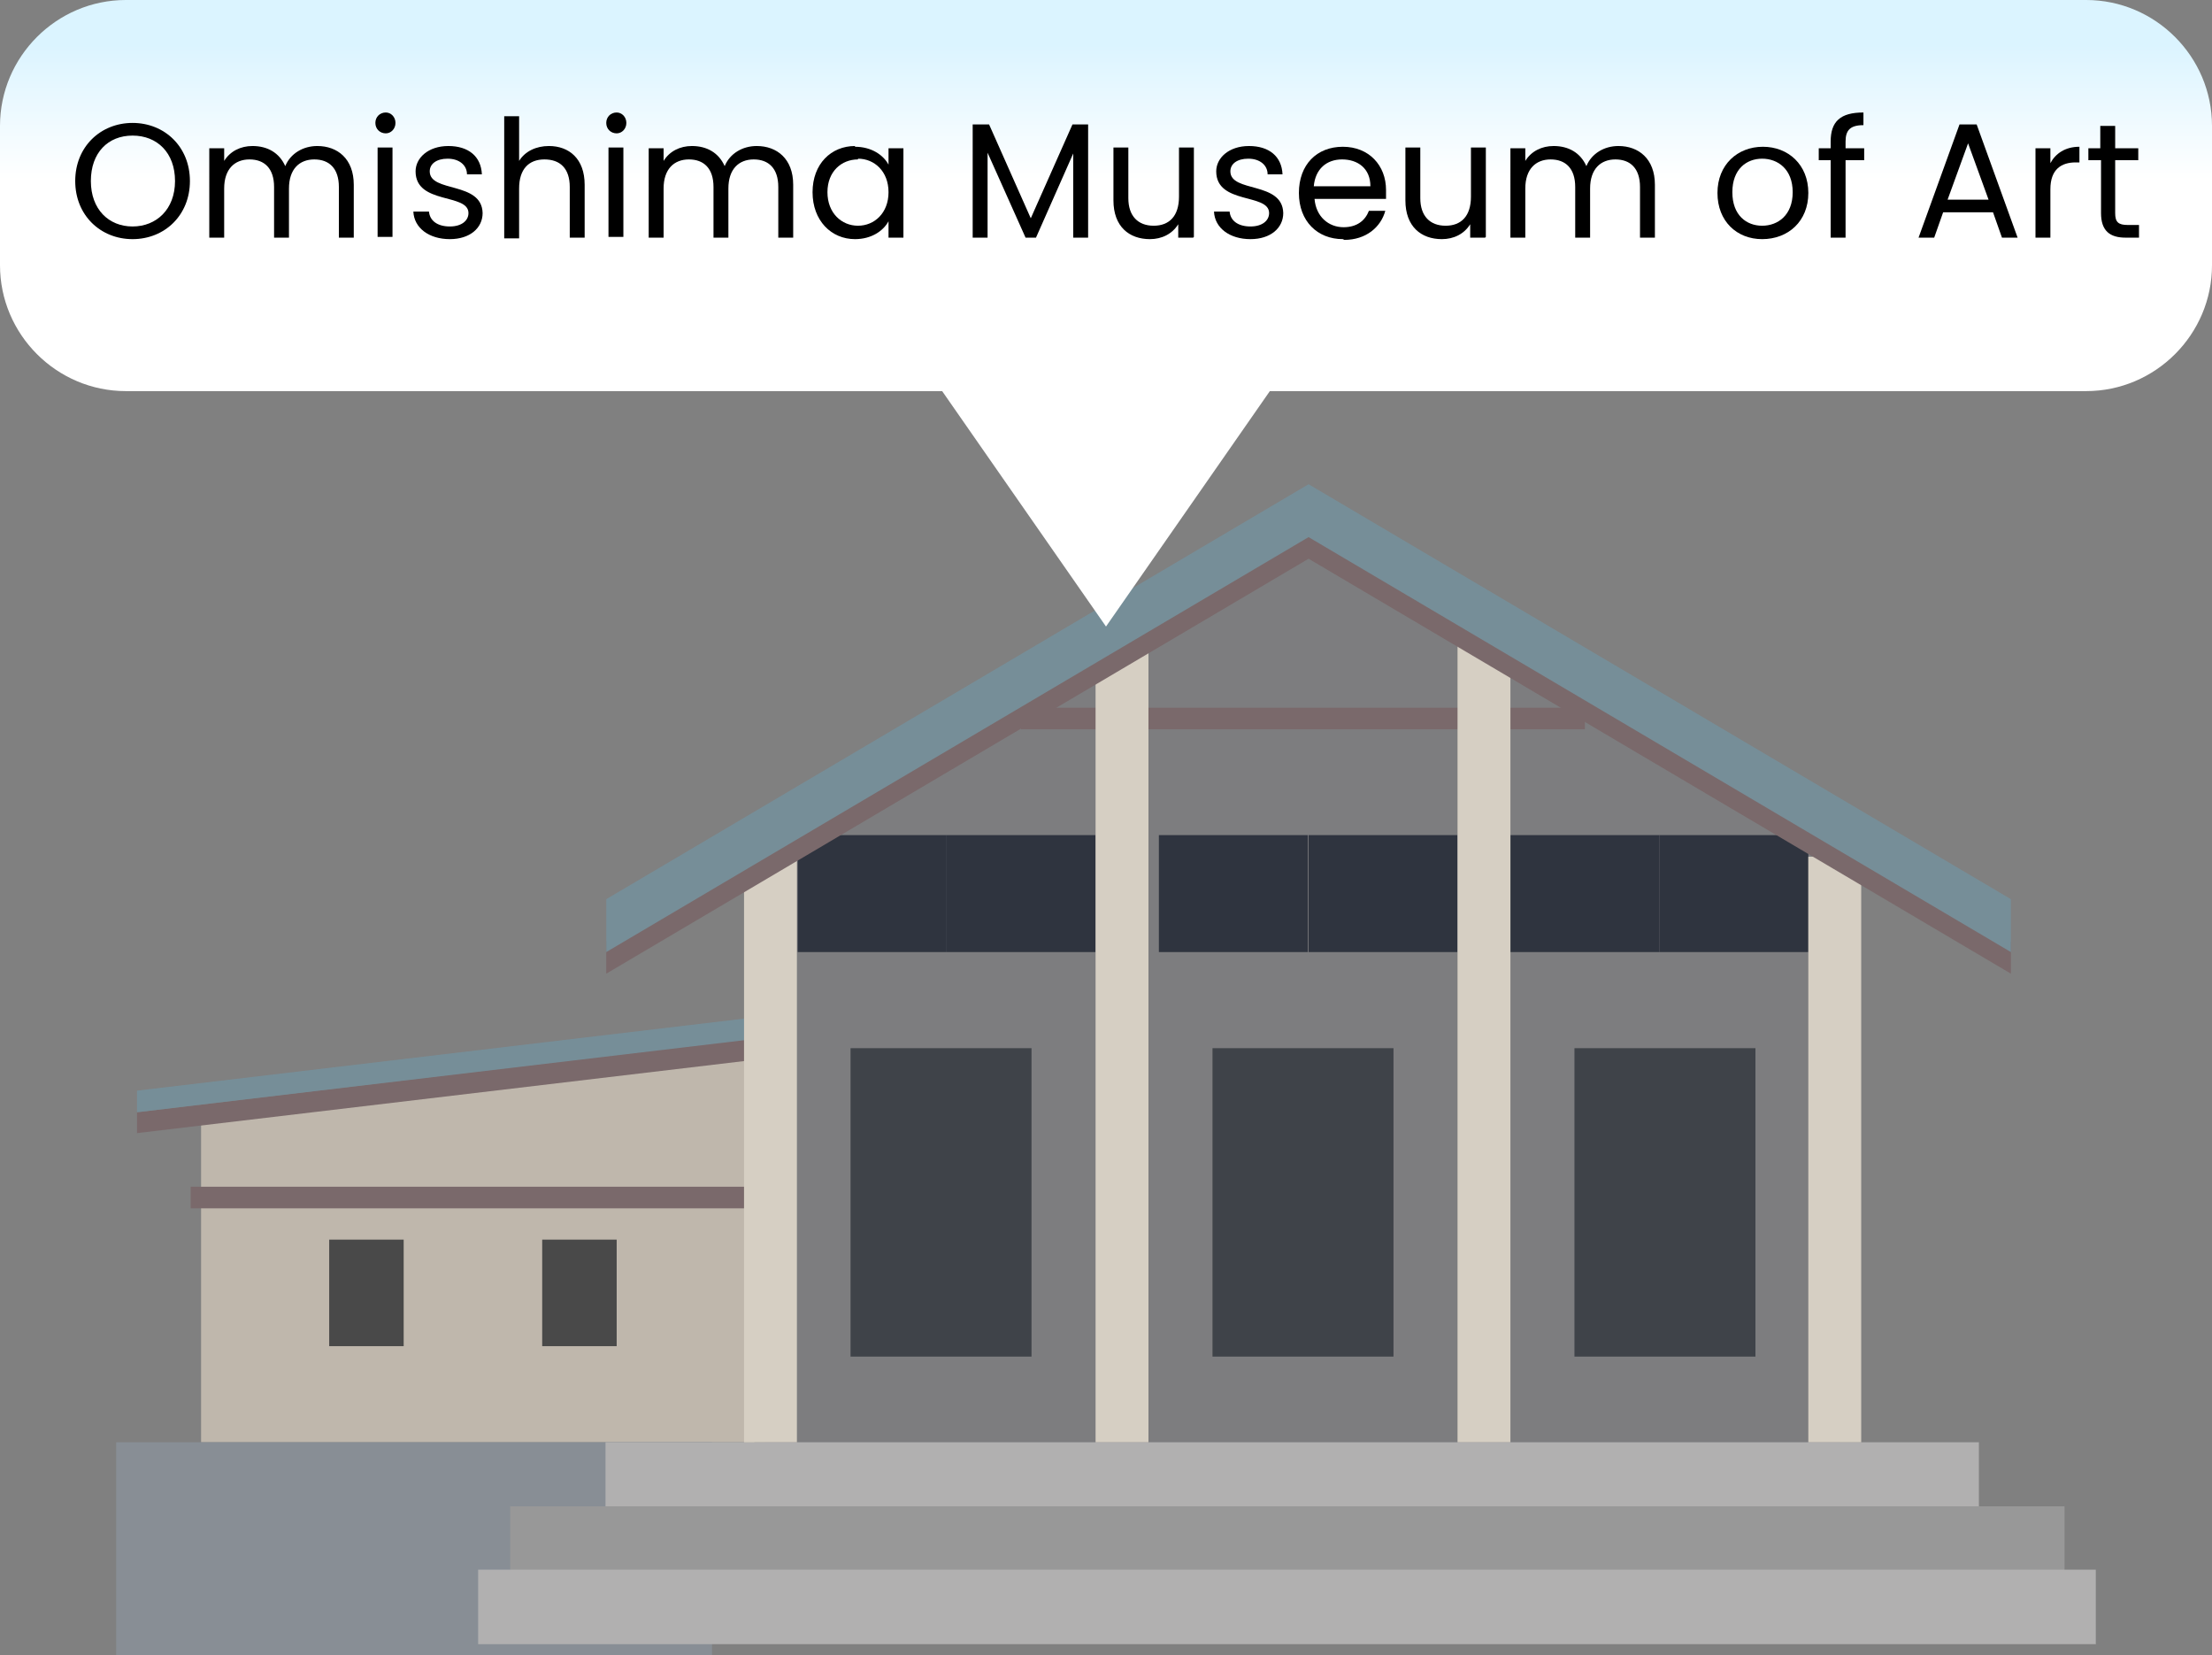 <?xml version="1.0" encoding="UTF-8"?><svg id="_イヤー_30" xmlns="http://www.w3.org/2000/svg" xmlns:xlink="http://www.w3.org/1999/xlink" viewBox="0 0 29.7 22.22"><rect x="0" y="0" width="29.7" height="22.22" fill="#808080" stroke="none"/><defs><style>.cls-1{fill:#7d7d7f;}.cls-2{fill:#989898;}.cls-3{fill:#b1b0b0;}.cls-4{fill:#bfb7ac;}.cls-5{fill:#d6cfc3;}.cls-6{fill:#3f4349;}.cls-7{fill:#888e95;}.cls-8{fill:#2f343f;}.cls-9{fill:#494949;}.cls-10{fill:#7a696b;}.cls-11{fill:#768e98;}.cls-12{fill:url(#_名称未設定グラデーション);}</style><linearGradient id="_名称未設定グラデーション" x1="14.85" y1="21.29" x2="14.85" y2="18.78" gradientTransform="translate(0 21.89) scale(1 -1)" gradientUnits="userSpaceOnUse"><stop offset="0" stop-color="#dbf4ff"/><stop offset=".72" stop-color="#fff"/></linearGradient></defs><g><path id="_ス_141" class="cls-4" d="M10.13,19.36H2.7v-4.43l7.43-.86v5.29Z"/><rect id="_方形_112" class="cls-10" x="2.56" y="15.93" width="7.57" height=".29"/><path id="_ス_142" class="cls-10" d="M1.84,15.21l8.43-1v-.29L1.84,14.93v.29h0Z"/><path id="_ス_143" class="cls-11" d="M1.84,14.93l8.43-1v-.29L1.84,14.64v.29Z"/><rect id="_方形_114" class="cls-9" x="4.42" y="16.64" width="1" height="1.43"/><rect id="_方形_115" class="cls-9" x="7.28" y="16.64" width="1" height="1.43"/><rect id="_方形_117" class="cls-7" x="1.56" y="19.36" width="8" height="2.86"/><polygon id="_方形_128" class="cls-1" points="10.28 11.21 17.57 7.21 24.71 11.21 24.71 19.5 10.28 19.5 10.28 11.21"/><g><rect class="cls-8" x="20.42" y="11.5" width="1.57" height="1.14"/><rect class="cls-8" x="20.28" y="11.21" width="2" height="1.57"/><rect class="cls-8" x="22.57" y="11.5" width="1.57" height="1.14"/><rect class="cls-8" x="22.28" y="11.21" width="2" height="1.57"/></g><g><rect class="cls-8" x="10.85" y="11.5" width="1.57" height="1.14"/><rect class="cls-8" x="10.71" y="11.21" width="2" height="1.57"/><rect class="cls-8" x="12.85" y="11.5" width="1.57" height="1.14"/><rect class="cls-8" x="12.71" y="11.21" width="2" height="1.57"/></g><rect class="cls-8" x="15.71" y="11.5" width="1.57" height="1.14"/><rect class="cls-8" x="15.56" y="11.21" width="2" height="1.57"/><rect class="cls-8" x="17.71" y="11.5" width="1.57" height="1.14"/><rect class="cls-8" x="17.57" y="11.21" width="2" height="1.57"/><rect id="_方形_147" class="cls-10" x="13.71" y="9.5" width="7.57" height=".29"/><rect id="_方形_149" class="cls-3" x="8.13" y="19.36" width="18.44" height=".86"/><rect id="_方形_152" class="cls-2" x="6.85" y="20.22" width="20.87" height=".86"/><rect id="_方形_153" class="cls-3" x="6.42" y="21.07" width="21.72" height="1"/><rect id="_方形_154" class="cls-5" x="9.99" y="11.5" width=".71" height="7.86"/><rect id="_方形_155" class="cls-5" x="14.71" y="8.5" width=".71" height="10.86"/><rect id="_方形_156" class="cls-5" x="19.57" y="8.5" width=".71" height="10.86"/><rect id="_方形_157" class="cls-5" x="24.28" y="11.5" width=".71" height="7.86"/><path id="_ス_190" class="cls-10" d="M17.57,7.5l-9.43,5.57v-.43l9.43-5.57,9.43,5.57v.43s-9.43-5.57-9.43-5.57Z"/><path id="_ス_191" class="cls-11" d="M17.57,7.21l-9.43,5.57v-.71l9.43-5.57,9.43,5.57v.71s-9.43-5.57-9.43-5.57Z"/><path id="_ス_155" class="cls-6" d="M13.85,14.07h-2.43v4.14h2.43v-4.14Z"/><path id="_ス_155-2" class="cls-6" d="M18.71,14.07h-2.43v4.14h2.43v-4.14Z"/><path id="_ス_155-3" class="cls-6" d="M23.57,14.07h-2.43v4.14h2.43v-4.14Z"/></g><g id="_9"><g id="_9-2"><path class="cls-12" d="M28.01,0H1.69C.76,0,0,.76,0,1.69v1.87c0,.93,.76,1.69,1.69,1.69H12.65l2.2,3.16,2.2-3.16h10.96c.93,0,1.69-.76,1.69-1.69V1.69c0-.93-.76-1.69-1.69-1.69Z"/></g></g><g><path d="M1.78,3.21c-.43,0-.77-.32-.77-.78s.34-.78,.77-.78,.77,.32,.77,.78-.34,.78-.77,.78Zm0-.17c.32,0,.57-.23,.57-.61s-.24-.61-.57-.61-.56,.23-.56,.61,.24,.61,.56,.61Z"/><path d="M4.55,2.51c0-.25-.13-.37-.33-.37s-.34,.13-.34,.39v.66h-.2v-.68c0-.25-.13-.37-.33-.37s-.34,.13-.34,.39v.66h-.2V1.99h.2v.17c.08-.13,.22-.2,.38-.2,.2,0,.36,.09,.44,.27,.07-.17,.24-.27,.43-.27,.27,0,.49,.17,.49,.52v.71h-.2v-.68Z"/><path d="M5.04,1.65c0-.08,.06-.14,.14-.14,.07,0,.13,.06,.13,.14s-.06,.14-.13,.14c-.08,0-.14-.06-.14-.14Zm.03,.33h.2v1.2h-.2V1.99Z"/><path d="M6.04,3.21c-.28,0-.48-.15-.49-.37h.21c.01,.12,.11,.2,.28,.2,.16,0,.25-.08,.25-.18,0-.27-.71-.11-.71-.56,0-.18,.17-.34,.44-.34s.44,.14,.45,.38h-.2c0-.12-.1-.21-.26-.21-.15,0-.24,.07-.24,.17,0,.29,.7,.13,.71,.56,0,.2-.17,.35-.44,.35Z"/><path d="M6.77,1.56h.2v.6c.08-.13,.23-.2,.4-.2,.27,0,.48,.17,.48,.52v.71h-.2v-.68c0-.25-.13-.37-.34-.37s-.34,.13-.34,.39v.67h-.2V1.56Z"/><path d="M8.14,1.65c0-.08,.06-.14,.14-.14,.07,0,.13,.06,.13,.14s-.06,.14-.13,.14c-.08,0-.14-.06-.14-.14Zm.03,.33h.2v1.2h-.2V1.99Z"/><path d="M10.45,2.51c0-.25-.13-.37-.33-.37s-.34,.13-.34,.39v.66h-.2v-.68c0-.25-.13-.37-.33-.37s-.34,.13-.34,.39v.66h-.2V1.99h.2v.17c.08-.13,.22-.2,.38-.2,.2,0,.36,.09,.44,.27,.07-.17,.24-.27,.43-.27,.27,0,.49,.17,.49,.52v.71h-.2v-.68Z"/><path d="M11.48,1.97c.22,0,.38,.11,.45,.24v-.22h.2v1.2h-.2v-.22c-.07,.13-.23,.24-.45,.24-.32,0-.57-.25-.57-.63s.25-.62,.57-.62Zm.04,.17c-.22,0-.41,.16-.41,.44s.19,.45,.41,.45,.41-.17,.41-.45-.19-.45-.41-.45Z"/><path d="M13.06,1.67h.22l.56,1.26,.56-1.26h.21v1.52h-.2v-1.13l-.5,1.13h-.14l-.51-1.14v1.14h-.2V1.67Z"/><path d="M16.02,3.19h-.2v-.18c-.08,.13-.22,.2-.38,.2-.28,0-.49-.17-.49-.52v-.71h.2v.68c0,.24,.13,.37,.34,.37s.34-.13,.34-.39v-.66h.2v1.2Z"/><path d="M16.79,3.21c-.28,0-.48-.15-.49-.37h.21c.01,.12,.11,.2,.28,.2,.16,0,.25-.08,.25-.18,0-.27-.71-.11-.71-.56,0-.18,.17-.34,.44-.34s.44,.14,.45,.38h-.2c0-.12-.1-.21-.26-.21-.15,0-.24,.07-.24,.17,0,.29,.7,.13,.71,.56,0,.2-.17,.35-.44,.35Z"/><path d="M18.03,3.21c-.34,0-.59-.24-.59-.62s.24-.62,.59-.62,.58,.25,.58,.58c0,.04,0,.08,0,.12h-.96c.02,.24,.19,.38,.39,.38,.18,0,.29-.09,.34-.22h.22c-.06,.22-.26,.39-.55,.39Zm-.39-.71h.76c0-.24-.17-.36-.38-.36s-.36,.13-.38,.36Z"/><path d="M19.94,3.19h-.2v-.18c-.08,.13-.22,.2-.38,.2-.28,0-.49-.17-.49-.52v-.71h.2v.68c0,.24,.13,.37,.34,.37s.34-.13,.34-.39v-.66h.2v1.2Z"/><path d="M22.02,2.51c0-.25-.13-.37-.33-.37s-.34,.13-.34,.39v.66h-.2v-.68c0-.25-.13-.37-.33-.37s-.34,.13-.34,.39v.66h-.2V1.99h.2v.17c.08-.13,.22-.2,.38-.2,.2,0,.36,.09,.44,.27,.07-.17,.24-.27,.43-.27,.27,0,.49,.17,.49,.52v.71h-.2v-.68Z"/><path d="M23.66,3.21c-.34,0-.6-.24-.6-.62s.27-.62,.61-.62,.61,.24,.61,.62-.27,.62-.62,.62Zm0-.18c.21,0,.41-.14,.41-.45s-.2-.45-.41-.45-.4,.14-.4,.45,.19,.45,.4,.45Z"/><path d="M24.58,2.15h-.16v-.16h.16v-.09c0-.27,.13-.39,.44-.39v.17c-.18,0-.24,.07-.24,.22v.09h.25v.16h-.25v1.04h-.2v-1.04Z"/><path d="M26.76,2.85h-.67l-.12,.34h-.21l.55-1.52h.23l.55,1.52h-.21l-.12-.34Zm-.33-.94l-.28,.77h.55l-.28-.77Z"/><path d="M27.53,3.19h-.2V1.99h.2v.2c.07-.13,.2-.22,.39-.22v.21h-.05c-.19,0-.34,.09-.34,.36v.65Z"/><path d="M28.2,2.15h-.16v-.16h.16v-.3h.2v.3h.31v.16h-.31v.71c0,.12,.04,.16,.17,.16h.15v.17h-.18c-.21,0-.33-.09-.33-.33v-.71Z"/></g></svg>